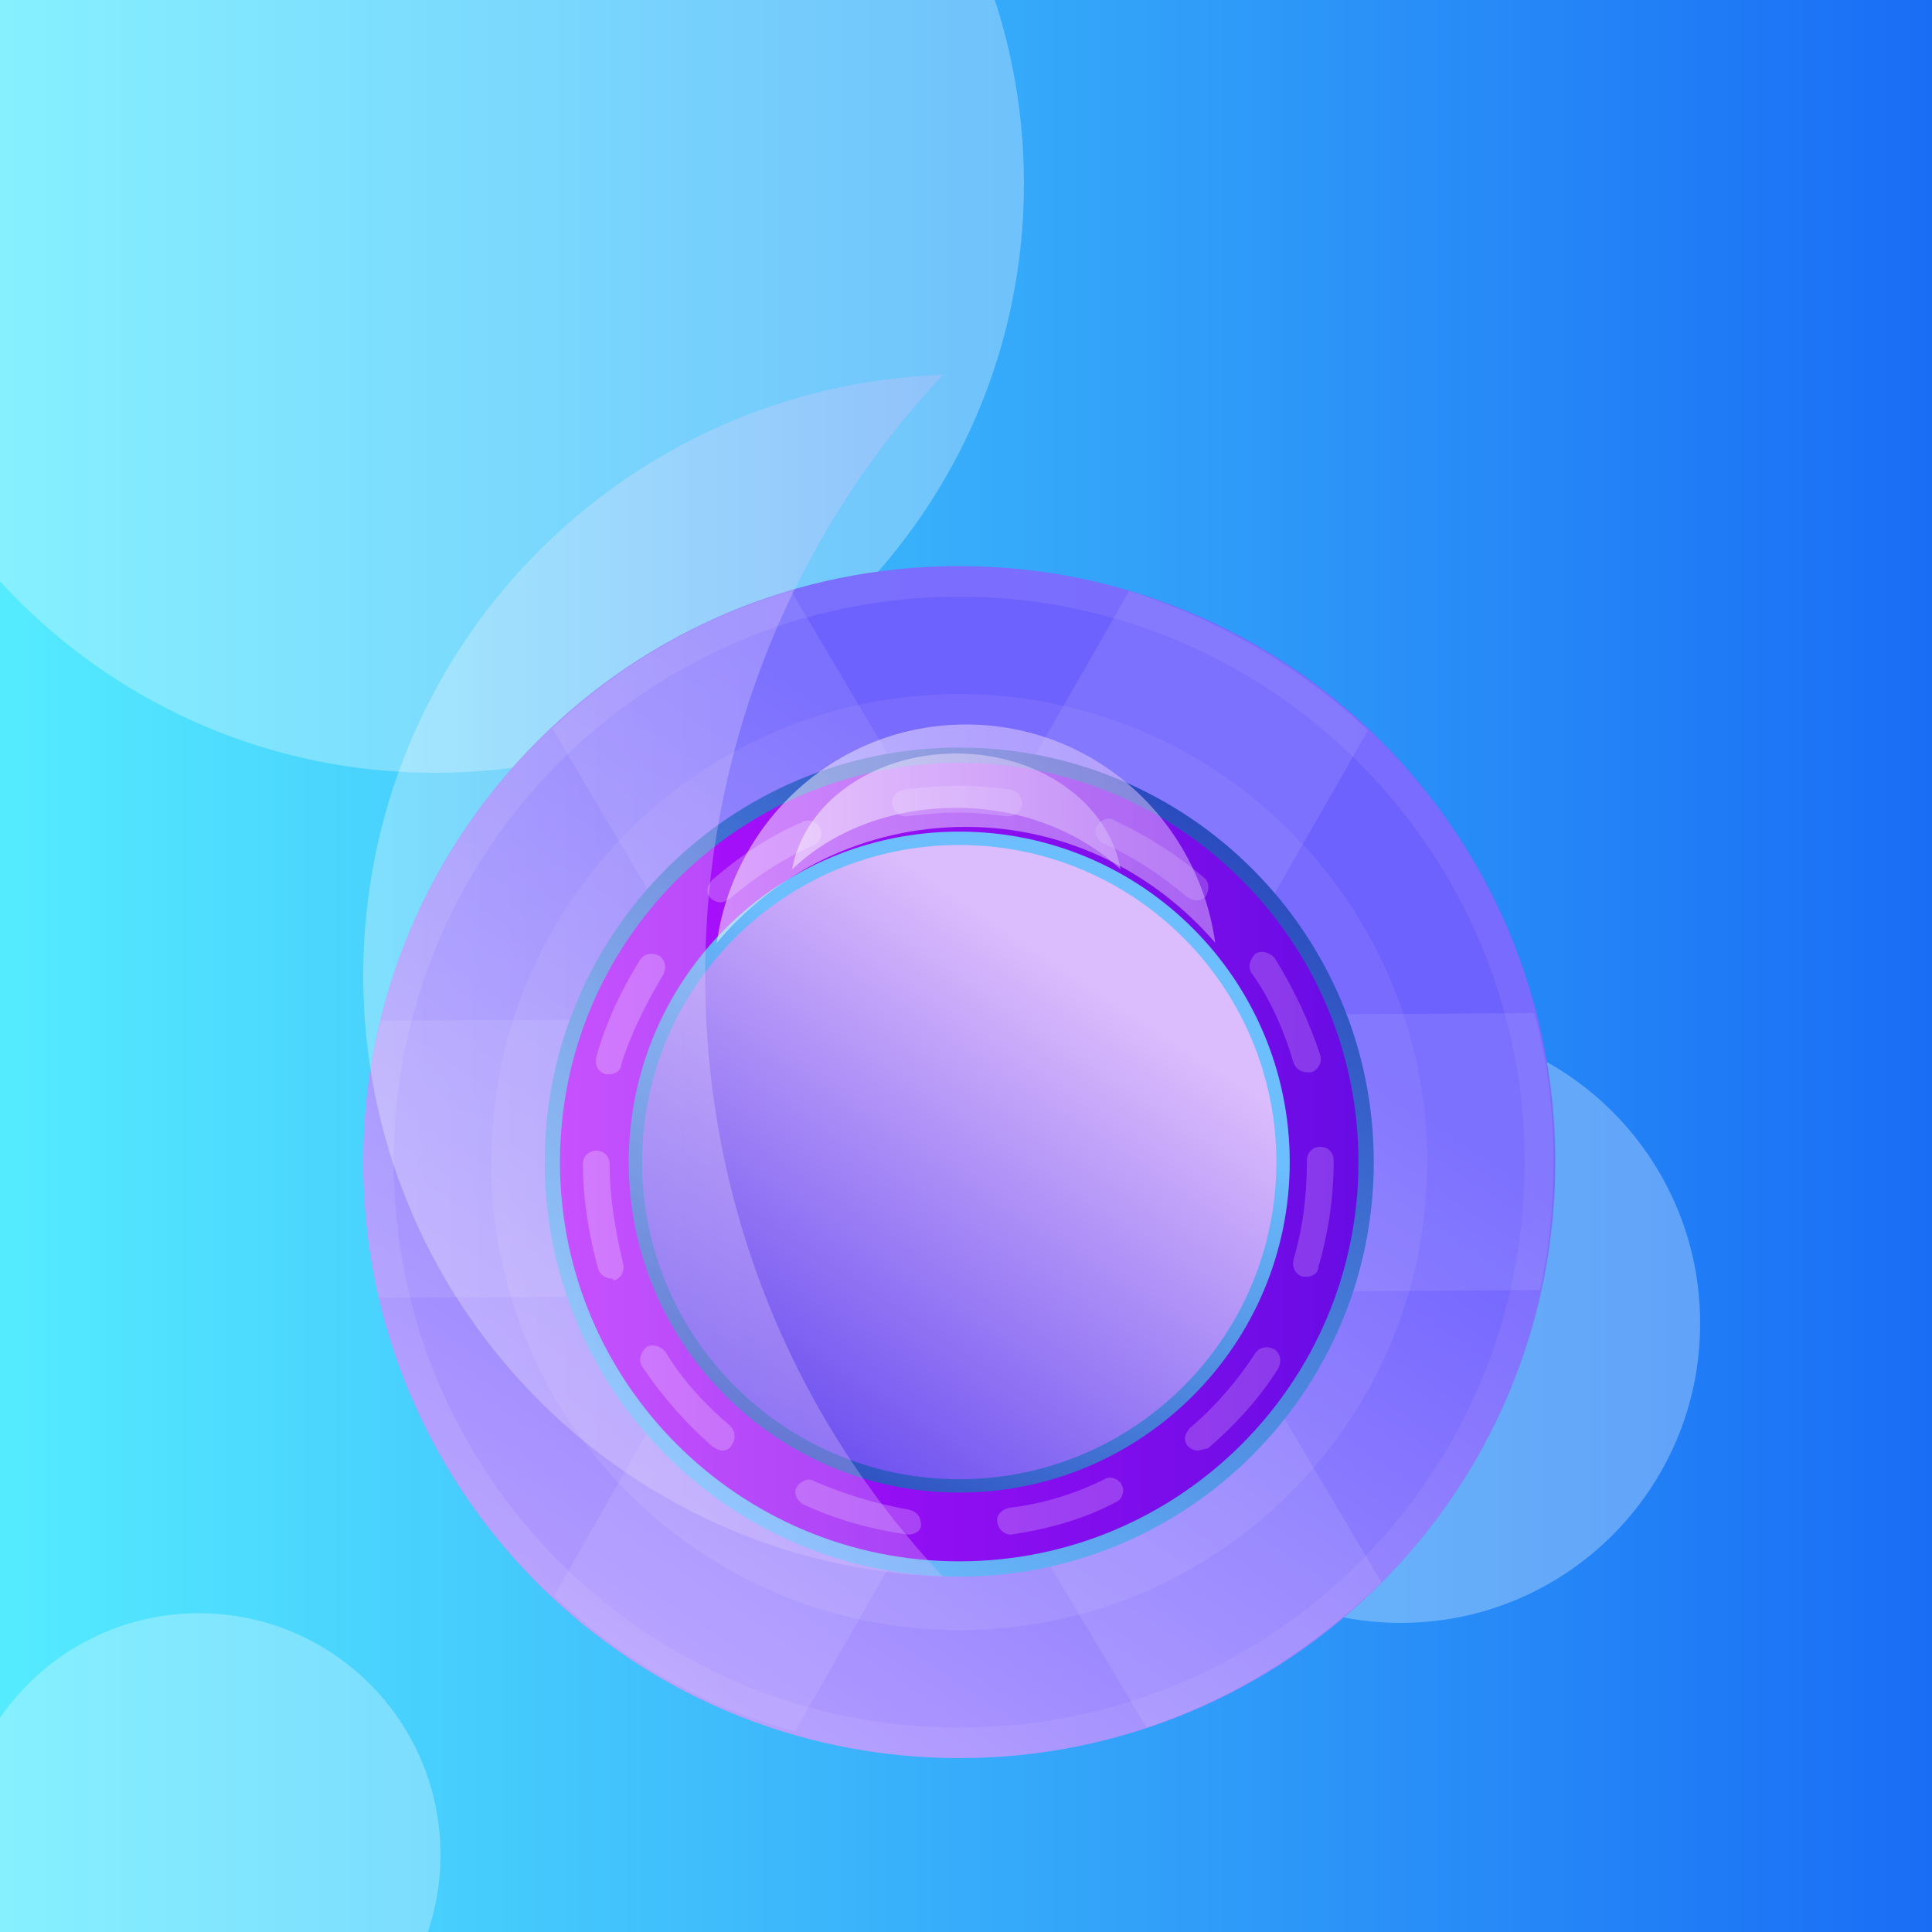 <svg width="100" height="100" viewBox="0 0 100 100" fill="none" xmlns="http://www.w3.org/2000/svg">
<g clip-path="url(#clip0)">
<path d="M100.5 0H-0.5V101H100.5V0Z" fill="url(#paint0_linear)"/>
<path opacity="0.3" d="M10.3 108.5C17.204 108.5 22.8 102.904 22.8 96C22.8 89.096 17.204 83.5 10.3 83.5C3.396 83.5 -2.2 89.096 -2.2 96C-2.2 102.904 3.396 108.5 10.3 108.5Z" fill="#F8FAFF"/>
<path opacity="0.3" d="M22.5 40C39.345 40 53 26.345 53 9.5C53 -7.345 39.345 -21 22.5 -21C5.656 -21 -8 -7.345 -8 9.5C-8 26.345 5.656 40 22.5 40Z" fill="#F8FAFF"/>
<path opacity="0.3" d="M72.5 84C81.061 84 88 77.06 88 68.5C88 59.94 81.061 53 72.5 53C63.94 53 57 59.94 57 68.5C57 77.06 63.94 84 72.5 84Z" fill="#F8FAFF"/>
<g filter="url(#filter0_d)">
<path d="M49.65 81C66.688 81 80.5 67.188 80.5 50.15C80.5 33.112 66.688 19.3 49.65 19.3C32.612 19.3 18.8 33.112 18.8 50.15C18.8 67.188 32.612 81 49.65 81Z" fill="url(#paint1_linear)"/>
<g opacity="0.3">
<path opacity="0.3" d="M45.892 56.972H37.587L28.688 72.595C32.148 75.858 36.4 78.33 41.146 79.615L50.144 63.894L45.892 56.972Z" fill="white"/>
<path opacity="0.3" d="M54.001 42.635H62.306L70.81 27.803C67.349 24.54 63.097 22.068 58.45 20.585L49.848 35.614L54.001 42.635Z" fill="white"/>
<path opacity="0.3" d="M71.502 71.903L62.603 56.873H54.199L50.145 63.993L59.34 79.418C63.889 77.935 68.041 75.265 71.502 71.903Z" fill="white"/>
<path opacity="0.3" d="M45.794 42.734L49.848 35.614L40.949 20.585C36.202 21.969 32.049 24.441 28.589 27.704L37.488 42.734H45.794Z" fill="white"/>
<path opacity="0.3" d="M41.74 49.952L37.389 42.734L19.69 42.833C19.096 45.206 18.8 47.579 18.8 50.15C18.8 52.523 19.096 54.896 19.591 57.17L37.587 57.071L41.74 49.952Z" fill="white"/>
<path opacity="0.3" d="M58.252 49.755L62.504 56.874L79.709 56.775C80.203 54.6 80.401 52.424 80.401 50.051C80.401 47.381 80.104 44.91 79.412 42.438L62.306 42.536L58.252 49.755Z" fill="white"/>
</g>
<path opacity="0.1" d="M49.65 74.375C63.029 74.375 73.875 63.529 73.875 50.15C73.875 36.771 63.029 25.925 49.65 25.925C36.271 25.925 25.425 36.771 25.425 50.15C25.425 63.529 36.271 74.375 49.65 74.375Z" fill="url(#paint2_linear)"/>
<path d="M49.65 71.607C61.5 71.607 71.106 62 71.106 50.15C71.106 38.3 61.5 28.693 49.65 28.693C37.8 28.693 28.193 38.3 28.193 50.15C28.193 62 37.8 71.607 49.65 71.607Z" fill="url(#paint3_linear)"/>
<path d="M49.65 70.815C61.063 70.815 70.315 61.563 70.315 50.15C70.315 38.736 61.063 29.484 49.65 29.484C38.236 29.484 28.984 38.736 28.984 50.15C28.984 61.563 38.236 70.815 49.65 70.815Z" fill="url(#paint4_linear)"/>
<g opacity="0.5">
<path opacity="0.5" d="M46.98 69.431C45.003 69.135 43.223 68.64 41.542 67.849C41.245 67.651 41.047 67.256 41.245 66.959C41.443 66.663 41.839 66.465 42.135 66.663C43.717 67.355 45.398 67.849 47.079 68.146C47.475 68.245 47.672 68.541 47.672 68.937C47.672 69.234 47.376 69.431 46.98 69.431ZM52.32 69.431C52.023 69.431 51.726 69.234 51.627 68.838C51.529 68.442 51.825 68.146 52.221 68.047C53.902 67.849 55.583 67.355 57.165 66.564C57.461 66.366 57.956 66.564 58.055 66.86C58.252 67.157 58.055 67.651 57.758 67.75C56.077 68.64 54.297 69.135 52.32 69.431C52.419 69.431 52.419 69.431 52.32 69.431ZM37.389 65.081C37.191 65.081 37.092 64.982 36.895 64.883C35.51 63.696 34.225 62.213 33.236 60.73C33.038 60.433 33.137 60.038 33.434 59.741C33.73 59.543 34.126 59.642 34.423 59.939C35.312 61.422 36.499 62.708 37.785 63.795C38.081 64.092 38.081 64.487 37.883 64.784C37.785 64.982 37.587 65.081 37.389 65.081ZM62.01 65.081C61.812 65.081 61.614 64.982 61.515 64.883C61.219 64.586 61.318 64.191 61.614 63.894C62.9 62.806 64.086 61.422 64.976 60.038C65.174 59.741 65.569 59.642 65.965 59.84C66.261 60.038 66.36 60.433 66.163 60.829C65.174 62.411 63.888 63.795 62.504 64.982C62.306 64.982 62.109 65.081 62.01 65.081ZM31.654 56.182C31.357 56.182 31.061 55.984 30.962 55.687C30.468 53.907 30.171 52.029 30.171 50.249C30.171 49.853 30.468 49.557 30.863 49.557C31.259 49.557 31.555 49.853 31.555 50.249C31.555 52.029 31.852 53.71 32.247 55.391C32.346 55.786 32.148 56.182 31.753 56.28C31.753 56.182 31.654 56.182 31.654 56.182ZM67.646 56.083C67.547 56.083 67.547 56.083 67.448 56.083C67.052 55.984 66.855 55.588 66.954 55.193C67.448 53.512 67.646 51.831 67.646 50.051C67.646 49.656 67.942 49.359 68.338 49.359C68.734 49.359 69.03 49.656 69.03 50.051V50.15C69.03 52.029 68.734 53.907 68.239 55.588C68.239 55.885 67.942 56.083 67.646 56.083ZM31.555 45.602C31.456 45.602 31.456 45.602 31.357 45.602C30.962 45.503 30.764 45.107 30.863 44.712C31.357 42.932 32.148 41.251 33.137 39.669C33.335 39.372 33.73 39.273 34.126 39.471C34.423 39.669 34.522 40.064 34.324 40.46C33.434 41.943 32.643 43.525 32.148 45.107C32.148 45.404 31.852 45.602 31.555 45.602ZM67.646 45.503C67.349 45.503 67.052 45.305 66.954 45.008C66.459 43.327 65.767 41.745 64.778 40.361C64.581 40.064 64.679 39.669 64.976 39.372C65.273 39.175 65.668 39.273 65.965 39.57C66.954 41.152 67.745 42.833 68.338 44.613C68.437 45.008 68.239 45.404 67.844 45.503C67.844 45.503 67.745 45.503 67.646 45.503ZM37.29 36.703C37.092 36.703 36.895 36.604 36.796 36.505C36.499 36.208 36.598 35.813 36.895 35.516C38.279 34.329 39.861 33.242 41.542 32.55C41.839 32.352 42.333 32.55 42.432 32.846C42.63 33.143 42.432 33.637 42.135 33.736C40.553 34.428 39.07 35.417 37.785 36.505C37.587 36.604 37.488 36.703 37.29 36.703ZM61.911 36.604C61.713 36.604 61.614 36.505 61.416 36.406C60.131 35.318 58.648 34.329 57.066 33.637C56.769 33.44 56.571 33.044 56.769 32.747C56.967 32.451 57.362 32.253 57.659 32.451C59.34 33.242 60.922 34.23 62.306 35.417C62.603 35.615 62.603 36.109 62.405 36.406C62.306 36.505 62.109 36.604 61.911 36.604ZM46.881 32.253C46.585 32.253 46.288 32.055 46.189 31.66C46.09 31.264 46.387 30.968 46.782 30.869C47.672 30.77 48.661 30.671 49.65 30.671C50.54 30.671 51.43 30.77 52.32 30.869C52.715 30.968 52.913 31.264 52.913 31.66C52.814 32.055 52.517 32.253 52.122 32.253C51.331 32.154 50.441 32.055 49.551 32.055C48.661 32.055 47.771 32.154 46.881 32.253C46.98 32.253 46.98 32.253 46.881 32.253Z" fill="url(#paint5_linear)"/>
</g>
<path d="M49.65 67.256C59.097 67.256 66.756 59.597 66.756 50.15C66.756 40.703 59.097 33.044 49.65 33.044C40.202 33.044 32.544 40.703 32.544 50.15C32.544 59.597 40.202 67.256 49.65 67.256Z" fill="url(#paint6_linear)"/>
<path d="M49.65 66.564C58.715 66.564 66.064 59.215 66.064 50.15C66.064 41.085 58.715 33.736 49.65 33.736C40.585 33.736 33.236 41.085 33.236 50.15C33.236 59.215 40.585 66.564 49.65 66.564Z" fill="url(#paint7_linear)"/>
<path opacity="0.1" d="M49.65 19.3C32.643 19.3 18.8 33.143 18.8 50.15C18.8 67.157 32.643 81 49.65 81C66.657 81 80.5 67.157 80.5 50.15C80.5 33.143 66.657 19.3 49.65 19.3ZM49.65 79.418C33.434 79.418 20.382 66.267 20.382 50.15C20.382 33.934 33.533 20.882 49.65 20.882C65.767 20.882 78.918 34.033 78.918 50.15C78.918 66.366 65.866 79.418 49.65 79.418Z" fill="url(#paint8_linear)"/>
</g>
<path opacity="0.5" d="M50 42.8C55.2 42.8 59.8 45.2 62.9 48.8C62 42.4 56.6 37.5 50 37.5C43.4 37.5 38 42.4 37.1 48.8C40.2 45.1 44.8 42.8 50 42.8Z" fill="url(#paint9_linear)"/>
<path opacity="0.5" d="M49.5 41.814C52.926 41.814 55.957 43.089 58 45C57.407 41.602 53.849 39 49.5 39C45.151 39 41.593 41.602 41 45C43.043 43.035 46.074 41.814 49.5 41.814Z" fill="url(#paint10_linear)"/>
<path opacity="0.3" d="M36.5 50.5C36.5 38.5 41.2 27.5 48.8 19.4C32.1 20 18.8 33.7 18.8 50.5C18.8 67.3 32.1 81 48.8 81.6C41.2 73.5 36.5 62.6 36.5 50.5Z" fill="url(#paint11_linear)"/>
</g>
<defs>
<filter id="filter0_d" x="-11.2" y="-0.7" width="121.7" height="121.7" filterUnits="userSpaceOnUse" color-interpolation-filters="sRGB">
<feFlood flood-opacity="0" result="BackgroundImageFix"/>
<feColorMatrix in="SourceAlpha" type="matrix" values="0 0 0 0 0 0 0 0 0 0 0 0 0 0 0 0 0 0 127 0"/>
<feOffset dy="10"/>
<feGaussianBlur stdDeviation="15"/>
<feColorMatrix type="matrix" values="0 0 0 0 0 0 0 0 0 0.345 0 0 0 0 0.892 0 0 0 1 0"/>
<feBlend mode="normal" in2="BackgroundImageFix" result="effect1_dropShadow"/>
<feBlend mode="normal" in="SourceGraphic" in2="effect1_dropShadow" result="shape"/>
</filter>
<linearGradient id="paint0_linear" x1="-0.5" y1="50.5" x2="100.5" y2="50.5" gradientUnits="userSpaceOnUse">
<stop stop-color="#55ECFF"/>
<stop offset="0.996" stop-color="#196DF5"/>
</linearGradient>
<linearGradient id="paint1_linear" x1="31.228" y1="77.2" x2="58.953" y2="36.49" gradientUnits="userSpaceOnUse">
<stop stop-color="#B49DFF"/>
<stop offset="1" stop-color="#6E62FF"/>
</linearGradient>
<linearGradient id="paint2_linear" x1="31.228" y1="77.2" x2="58.953" y2="36.491" gradientUnits="userSpaceOnUse">
<stop stop-color="white"/>
<stop offset="1" stop-color="#DBBCFC"/>
</linearGradient>
<linearGradient id="paint3_linear" x1="61.162" y1="32.256" x2="38.092" y2="68.115" gradientUnits="userSpaceOnUse">
<stop stop-color="#2B4CBE"/>
<stop offset="1" stop-color="#6CBEFD"/>
</linearGradient>
<linearGradient id="paint4_linear" x1="28.977" y1="50.15" x2="70.322" y2="50.15" gradientUnits="userSpaceOnUse">
<stop stop-color="#B410FF"/>
<stop offset="1" stop-color="#680CE4"/>
</linearGradient>
<linearGradient id="paint5_linear" x1="30.168" y1="50.056" x2="69.131" y2="50.056" gradientUnits="userSpaceOnUse">
<stop stop-color="white"/>
<stop offset="1" stop-color="#DBBCFC"/>
</linearGradient>
<linearGradient id="paint6_linear" x1="41.273" y1="66.904" x2="52.911" y2="43.628" gradientUnits="userSpaceOnUse">
<stop stop-color="#2B4CBE"/>
<stop offset="1" stop-color="#6CBEFD"/>
</linearGradient>
<linearGradient id="paint7_linear" x1="39.582" y1="65.284" x2="55.991" y2="40.619" gradientUnits="userSpaceOnUse">
<stop stop-color="#674BEF"/>
<stop offset="1" stop-color="#DBBCFC"/>
</linearGradient>
<linearGradient id="paint8_linear" x1="18.833" y1="50.15" x2="80.467" y2="50.15" gradientUnits="userSpaceOnUse">
<stop stop-color="white"/>
<stop offset="1" stop-color="#DBBCFC"/>
</linearGradient>
<linearGradient id="paint9_linear" x1="37.125" y1="43.145" x2="62.875" y2="43.145" gradientUnits="userSpaceOnUse">
<stop stop-color="white"/>
<stop offset="1" stop-color="#DBBCFC"/>
</linearGradient>
<linearGradient id="paint10_linear" x1="41.017" y1="41.997" x2="57.983" y2="41.997" gradientUnits="userSpaceOnUse">
<stop stop-color="white"/>
<stop offset="1" stop-color="#DBBCFC"/>
</linearGradient>
<linearGradient id="paint11_linear" x1="18.833" y1="50.509" x2="48.866" y2="50.509" gradientUnits="userSpaceOnUse">
<stop stop-color="white"/>
<stop offset="1" stop-color="#DBBCFC"/>
</linearGradient>
<clipPath id="clip0">
<path d="M0 0H100V100H0V0Z" fill="white"/>
</clipPath>
</defs>
</svg>
